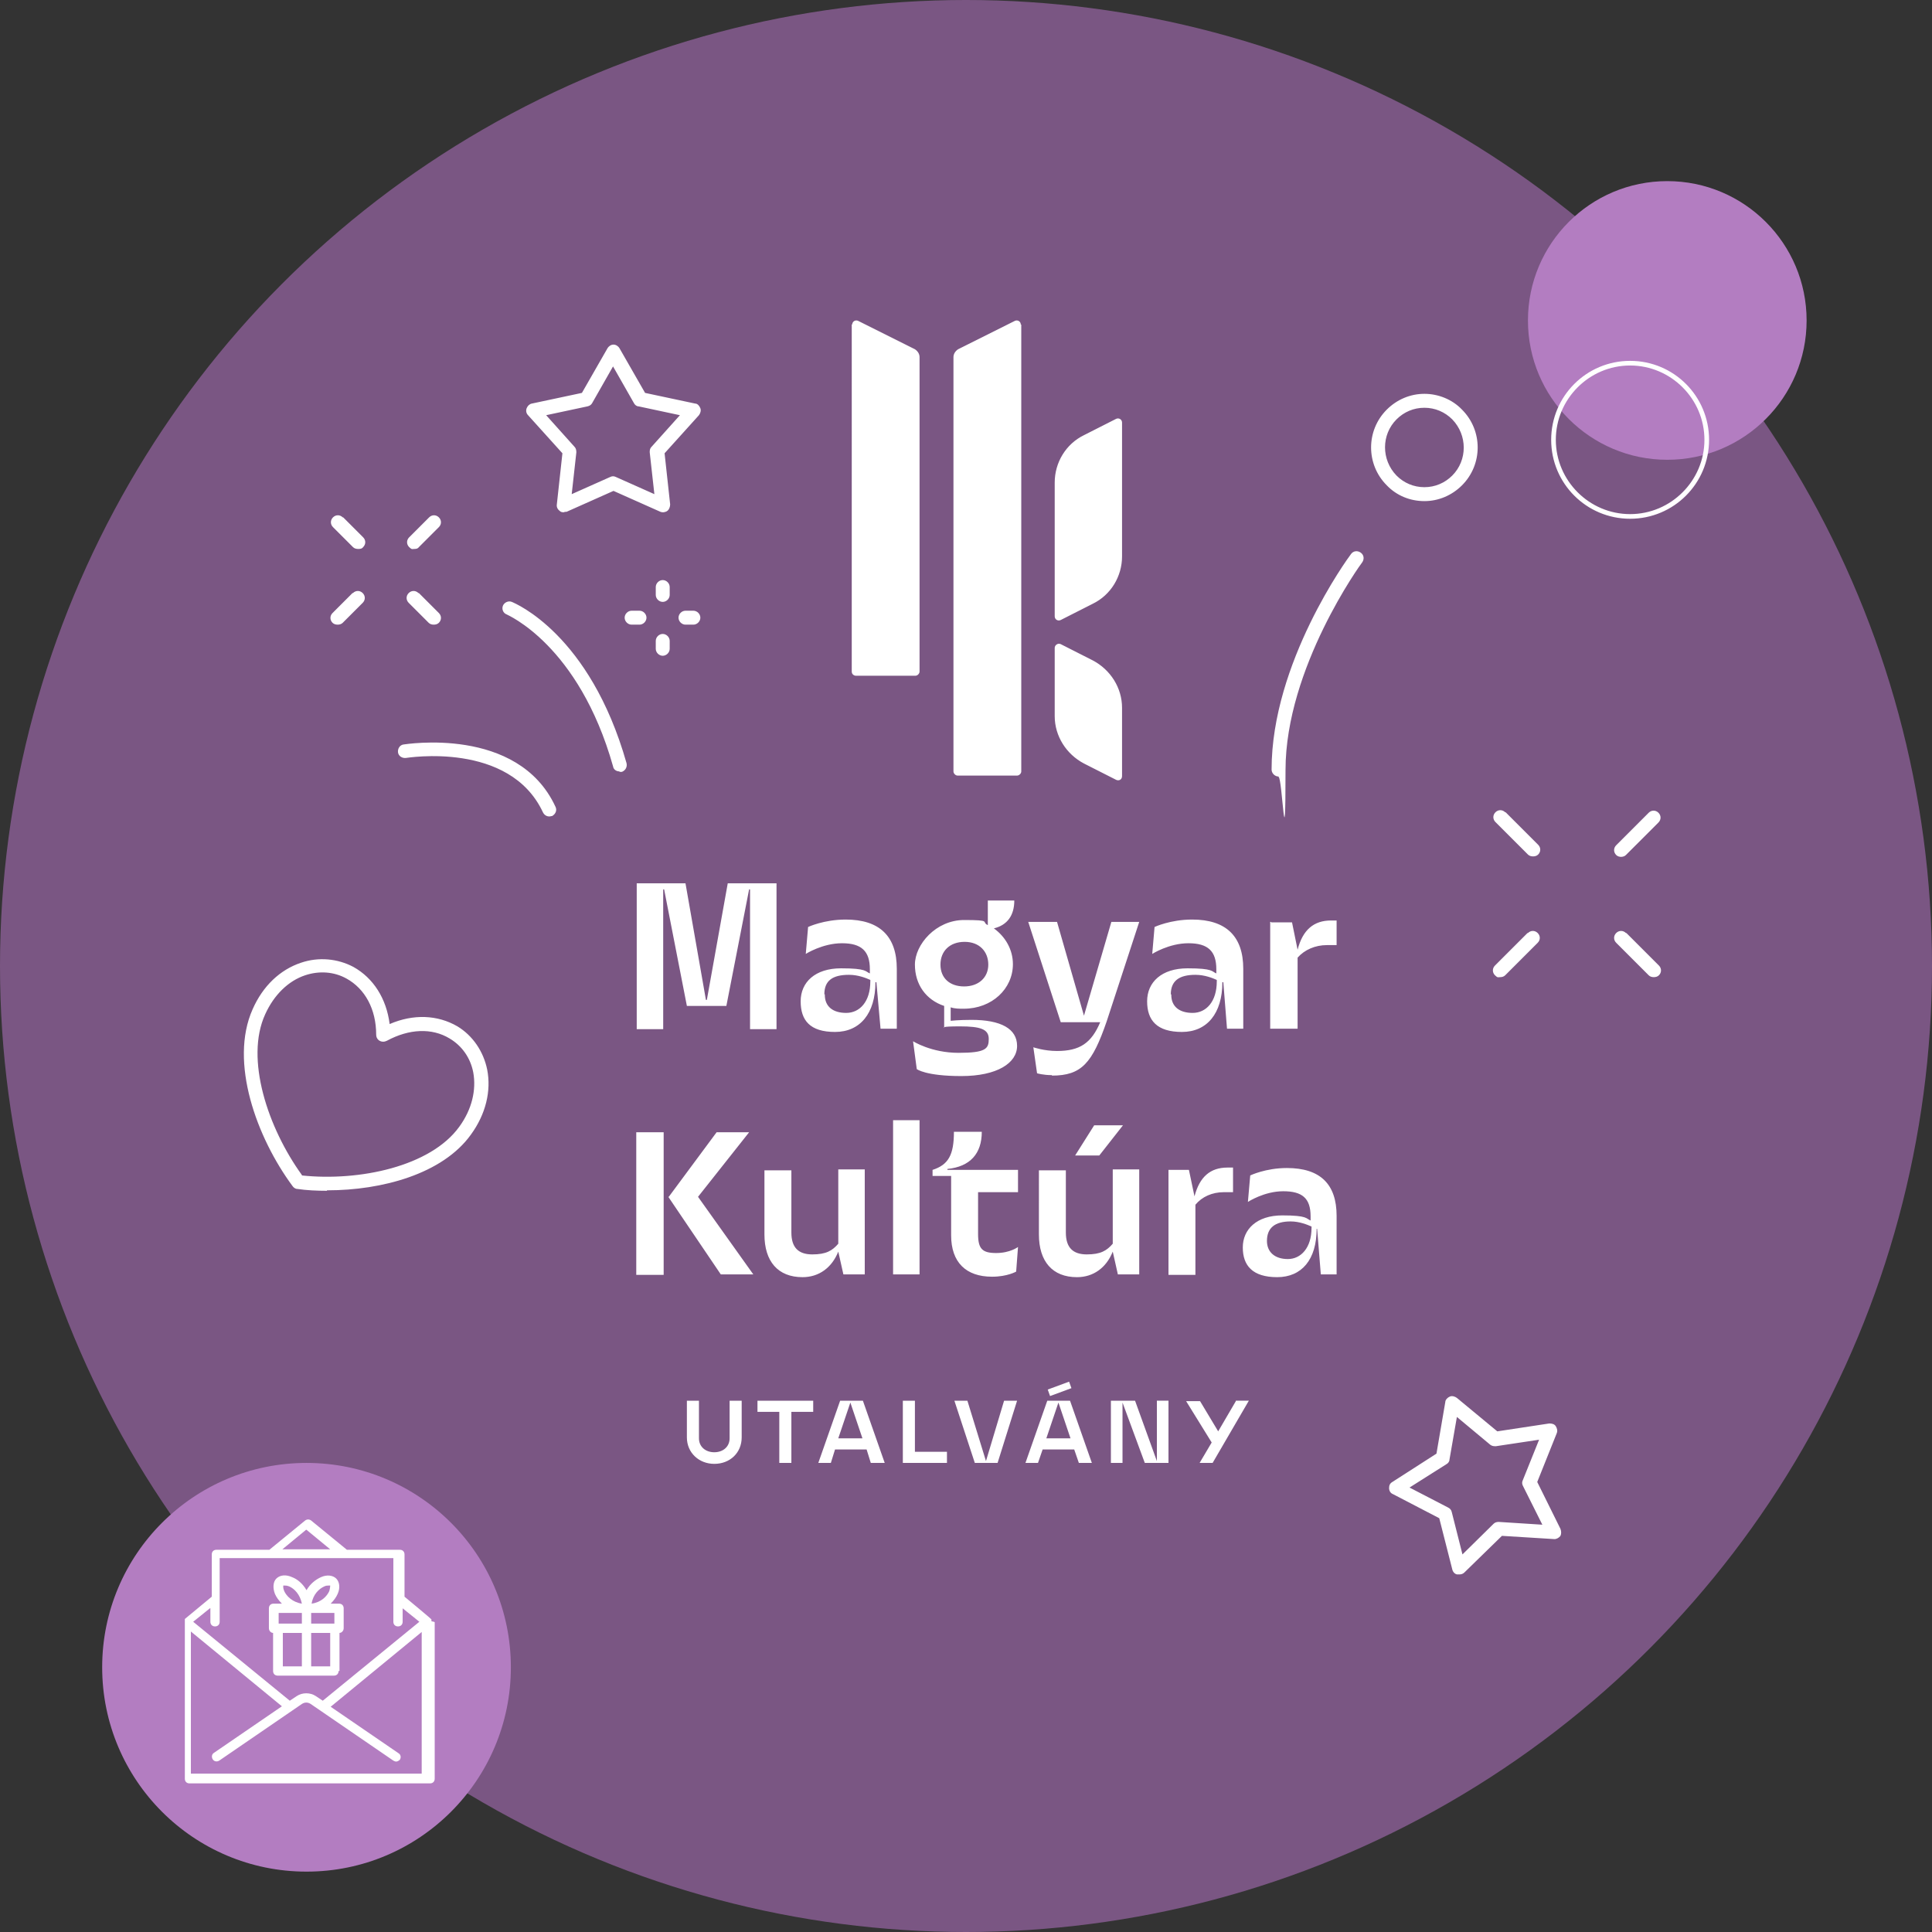 <?xml version="1.0" encoding="UTF-8"?> <svg xmlns="http://www.w3.org/2000/svg" viewBox="0 0 416 416"><rect x="0" y="0" width="416" height="416" fill="#333333" stroke="none"/><defs><style>.st1{fill:#fff}.st2{fill:#b37dc1}</style></defs><circle cx="208" cy="208" r="208" style="fill:#7a5683"></circle><circle class="st2" cx="66" cy="359" r="44"></circle><circle class="st2" cx="359" cy="69" r="30"></circle><path class="st1" d="M153.8 315.2c-3.3 0-5.9-2.4-5.9-5.7v-7.9h2.6v8.1c0 1.8 1.4 3 3.3 3s3.3-1.2 3.3-3v-8.1h2.6v7.9c0 3.3-2.5 5.7-5.9 5.7Zm21.3-13.6v2.4h-4.7v11h-2.6v-11h-4.7v-2.4h12Zm12.4 13.4-.9-2.9h-6.8l-.9 2.9h-2.7l4.7-13.4h4.9l4.7 13.4h-3Zm-6.9-5.3h5.1l-2.6-7.7-2.6 7.7h.1Zm16.4 2.9h6.9v2.4h-9.5v-13.4h2.6v11Zm19.3-11h2.7l-4.2 13.4h-4.9l-4.4-13.4h2.8l4 13 3.9-13Zm14.4-2.7-4.6 1.7-.5-1.4 4.6-1.7.5 1.4Zm1.6 16.1-1-2.9h-6.8l-1 2.9h-2.7l4.7-13.4h4.9l4.7 13.4h-2.8Zm-6.9-5.3h5.1l-2.6-7.7-2.6 7.7h.1Zm23.7-8.1h2.5V315h-5.1l-4.8-13v13h-2.5v-13.4h5.2l4.7 13v-13Zm17 0h2.8l-7.8 13.4h-2.8l2.6-4.4-5.5-8.9h3l3.9 6.5 3.8-6.5ZM272.8 267.2c0 2.4 1.7 3.9 4.5 3.9s5.1-2.4 5.1-6.7v-.3c-.9-.4-2.6-1.1-4.5-1.1-3.4 0-5.1 1.4-5.1 4.2Zm10.9-2.6h-.2c0 6.6-3.2 10.4-8.5 10.4s-7.4-2.5-7.4-6.4 3-6.9 8.5-6.9 5.1.7 6.1 1.1v-.9c0-3.9-1.8-5.4-5.9-5.4s-7.6 2.3-7.6 2.3l.5-5.7s3.3-1.6 7.9-1.6c7.2 0 10.7 3.5 10.7 10.3v12.6h-3.4l-.8-9.9Zm-32.1-12.7h4.4l1.2 5.7c1.1-4.2 3.4-6.2 7.1-6.2h1.2v5.3h-2c-2.5 0-4.7 1-6.1 2.7v15.1h-5.8v-22.6Zm-15.9-9.6h6.1l-5.1 6.5h-5.2l4.1-6.5Zm9.5 32.1h-4.5l-1.1-4.9c-1.4 3.5-4.2 5.5-7.7 5.5-5.3 0-8.2-3.4-8.2-9.2V252h5.8v13.4c0 3.2 1.5 4.7 4.5 4.7s4.3-.8 5.6-2.3v-16h5.7V274.4Zm-31.6.5c-5.6 0-8.8-3.1-8.8-8.9v-12.8h-4v-1.3c3.4-1.1 4.6-3.2 4.6-8.2h6c0 4.7-2.5 7.5-7.4 8v.2h15.2v4.8h-8.6v9c0 3.2.9 4.1 3.9 4.1s4.7-1.3 4.7-1.3l-.4 5.3s-1.9 1.1-5.2 1.1Zm-21.3-33.7h5.7v33.2h-5.7v-33.2Zm-6.2 33.2h-4.5l-1.1-4.9c-1.4 3.5-4.2 5.5-7.7 5.5-5.3 0-8.2-3.4-8.2-9.2V252h5.8v13.4c0 3.2 1.5 4.7 4.5 4.7s4.3-.8 5.6-2.3v-16h5.7V274.4ZM137 243.8h5.9v30.7H137v-30.7Zm7 13.9 10.3-13.9h7l-11 13.9 11.9 16.7h-7l-11.3-16.7h.1ZM273.7 198.6h4.5l1.2 5.9c1.1-4.3 3.5-6.3 7.2-6.3h1.2v5.3h-2.1c-2.5 0-4.8 1-6.3 2.7v15.3h-5.9v-23h.2Zm-21.5 15.6c0 2.5 1.7 3.9 4.6 3.9s5.2-2.4 5.2-6.8v-.3c-.9-.4-2.6-1.1-4.6-1.1-3.5 0-5.3 1.3-5.3 4.2h.1Zm11.2-2.7h-.2c0 6.7-3.3 10.7-8.7 10.7s-7.5-2.5-7.5-6.6 3.1-7.1 8.7-7.1 5.2.7 6.2 1.1v-.9c0-3.9-1.8-5.6-6-5.6s-7.8 2.3-7.8 2.3l.5-5.8s3.4-1.6 8.1-1.6c7.3 0 11 3.6 11 10.6v12.9h-3.5l-.8-10.1Zm-36.9 20c-1.9 0-3.2-.4-3.2-.4l-.8-5.6s2.3.8 5.1.8c4.9 0 7.4-1.7 9.3-6.2h-8.5l-7-21.6h6.2l5.8 20.2 5.9-20.2h6l-7 21.4c-3.1 9-5.4 11.7-11.8 11.7Zm-24-23.8c0 2.9 2 4.7 5.1 4.7s5.2-1.9 5.2-4.7-1.9-4.9-5.1-4.9-5.2 2-5.2 4.9Zm5 9.5c-1 0-1.9 0-2.8-.3v2.9s1.7-.2 4.5-.2c6.3 0 9.8 1.9 9.8 5.6s-4.3 6.5-12 6.5-9.6-1.5-9.6-1.5l-.8-6s3.9 2.5 9.8 2.5 6.5-.9 6.5-3-1.8-2.7-6.2-2.7-3.4.3-3.4.3v-4.7c-3.9-1.3-6.3-4.6-6.3-8.9s4.5-9.6 10.6-9.6 3.6.4 5.1 1.1v-5.3h5.7c0 3.2-1.5 5.3-4.4 6 2.5 1.8 4.1 4.6 4.1 7.7 0 5.3-4.5 9.6-10.6 9.6Zm-29.9-3c0 2.5 1.7 3.9 4.6 3.9s5.2-2.4 5.2-6.8v-.3c-.9-.4-2.6-1.1-4.6-1.1-3.6 0-5.3 1.3-5.3 4.2h.1Zm11.1-2.7h-.2c0 6.7-3.3 10.7-8.7 10.7s-7.4-2.5-7.4-6.6 3.1-7.1 8.7-7.1 5.2.7 6.2 1.1v-.9c0-3.9-1.8-5.6-6-5.6s-7.8 2.3-7.8 2.3l.5-5.8s3.4-1.6 8.1-1.6c7.3 0 11 3.6 11 10.6v12.9h-3.5l-.9-10.1ZM137 190.2h10.6l4.4 25.1h.2l4.5-25.1h10.5v31.4h-5.7v-30.1h-.2l-4.9 25.1h-8.5l-4.9-25.1h-.2v30.1h-5.7v-31.4h-.1ZM183.5 69.9c0-.7.7-1.1 1.3-.8l12.2 6.1c.6.4 1 1 1 1.7v67.7c0 .4-.4.9-.9.9h-12.8c-.4 0-.9-.3-.9-.9V69.8m36.4.1c0-.7-.7-1.1-1.3-.8l-12.2 6.1c-.6.4-1 1-1 1.7v89.2c0 .4.4.9.9.9H219c.4 0 .9-.4.9-.9V69.9m21.7 97.2v-14.7c0-4.3-2.5-8.2-6.3-10.2l-6.9-3.5c-.6-.3-1.3.2-1.3.8v14.7c0 4.3 2.5 8.2 6.3 10.2l6.9 3.5c.6.3 1.3 0 1.3-.8Zm0-76.1c0-.7-.7-1.1-1.3-.8l-6.9 3.5c-3.9 1.9-6.3 5.9-6.3 10.2v28.8c0 .7.7 1.1 1.3.8l6.9-3.5c3.9-1.9 6.3-5.9 6.3-10.2V91ZM351 111.7c-9.4 0-17-7.6-17-17s7.6-17 17-17 17 7.6 17 17-7.6 17-17 17Zm0-33c-8.8 0-16 7.2-16 16s7.2 16 16 16 16-7.2 16-16-7.2-16-16-16ZM89.1 118.2c.4 0 .8 0 1.1-.4l4.3-4.3c.6-.6.6-1.5 0-2.1s-1.5-.6-2.1 0l-4.3 4.3c-.6.6-.6 1.5 0 2.1s.7.4 1.1.4Zm-13.2 9.5-4.3 4.3c-.6.6-.6 1.5 0 2.1.3.3.7.4 1.1.4s.8-.1 1.1-.4l4.3-4.3c.6-.6.6-1.5 0-2.1s-1.5-.6-2.1 0Zm14.2 0c-.6-.6-1.5-.6-2.1 0-.6.6-.6 1.5 0 2.1l4.3 4.3c.3.3.7.4 1.1.4s.8-.1 1.1-.4c.6-.6.6-1.5 0-2.1l-4.3-4.3Zm-16.3-16.3c-.6-.6-1.5-.6-2.1 0s-.6 1.5 0 2.1l4.3 4.3c.3.3.7.4 1.1.4s.8 0 1.1-.4c.6-.6.6-1.5 0-2.1l-4.3-4.3ZM142.7 124.9c-.8 0-1.5.7-1.5 1.5v1.7c0 .8.7 1.5 1.5 1.5s1.5-.7 1.5-1.5v-1.7c0-.8-.7-1.5-1.5-1.5Zm0 11.6c-.8 0-1.5.7-1.5 1.5v1.7c0 .8.7 1.5 1.5 1.5s1.5-.7 1.5-1.5V138c0-.8-.7-1.5-1.5-1.5Zm-5-5H136c-.8 0-1.5.7-1.5 1.5s.7 1.5 1.5 1.5h1.7c.8 0 1.5-.7 1.5-1.5s-.7-1.5-1.5-1.5Zm11.6 0h-1.7c-.8 0-1.5.7-1.5 1.5s.7 1.5 1.5 1.5h1.7c.8 0 1.5-.7 1.5-1.5s-.7-1.5-1.5-1.5ZM121.4 110.3c-.3 0-.6 0-.9-.3-.4-.3-.7-.8-.6-1.4l1.2-11-7.4-8.2c-.4-.4-.5-1-.3-1.5s.6-.9 1.1-1l10.8-2.3 5.5-9.6c.3-.5.8-.8 1.3-.8s1 .3 1.3.8l5.5 9.6 10.8 2.3c.5 0 .9.5 1.1 1s0 1.1-.3 1.5l-7.4 8.2 1.2 11c0 .5-.2 1.1-.6 1.4-.4.3-1 .4-1.5.2l-10.1-4.5-10.1 4.5c-.2 0-.4 0-.6.1Zm-3.8-20.9 6.1 6.8c.3.3.4.7.4 1.2l-1 9 8.3-3.7c.4-.2.8-.2 1.2 0l8.3 3.7-1-9c0-.4 0-.8.4-1.2l6.1-6.8-8.9-1.9c-.4 0-.8-.3-1-.7l-4.5-7.9-4.5 7.9c-.2.4-.6.6-1 .7l-8.9 1.9ZM118.3 175.8c-.6 0-1.1-.3-1.4-.9-7.2-15.4-29.3-11.7-29.5-11.7-.8.1-1.6-.4-1.7-1.2s.4-1.6 1.2-1.7c.2 0 24.6-4.1 32.7 13.4.4.8 0 1.6-.7 2-.2 0-.4.1-.6.1ZM133.4 166.1c-.7 0-1.3-.4-1.4-1.1-7.4-26.2-22.8-32.6-22.9-32.7-.8-.3-1.1-1.2-.8-1.9s1.2-1.1 1.9-.8c.7.3 16.8 6.9 24.7 34.7.2.8-.2 1.6-1 1.9h-.5ZM70.4 256.4c-2.2 0-4.4-.1-6.4-.4-.4 0-.8-.3-1-.6-7.7-10.4-13.7-26.7-8.6-38.1 2.2-5 5.9-8.5 10.4-10 3.8-1.3 7.9-.9 11.3.9 4.3 2.4 7.1 6.8 7.8 12.3 5.1-2.2 10.3-2 14.6.5 3.3 2 5.6 5.4 6.4 9.3.9 4.6-.3 9.6-3.5 14-6.1 8.5-19.2 12-30.9 12h-.1Zm-5.4-3.3c12.3 1.3 27.7-1.9 33.9-10.5 2.7-3.7 3.7-7.9 3-11.7-.6-3.1-2.4-5.7-5.1-7.3-3.8-2.3-8.7-2.1-13.5.5-.2.1-.5.2-.8.2-.8 0-1.5-.6-1.5-1.5 0-5.5-2.4-9.9-6.4-12.1-2.7-1.5-5.9-1.7-8.9-.7-3.6 1.2-6.7 4.2-8.6 8.4-4.4 9.6.6 24.5 7.9 34.6ZM73.1 359.8v-8.2c.5 0 .9-.5.9-1v-4.3c0-.6-.4-1-1-1h-1.8c.7-.7 1.2-1.4 1.5-2.1.6-1.3.4-2.6-.3-3.3-.7-.7-2-.9-3.3-.3-1.1.5-2.3 1.4-3.1 2.8-.8-1.4-2-2.4-3.1-2.8-1.3-.6-2.6-.5-3.4.3-.7.7-.8 2-.3 3.3.3.7.8 1.4 1.5 2.1h-1.8c-.6 0-1 .4-1 1v4.3c0 .5.4 1 .9 1v8.2c0 .6.4 1 1 1h12.1c.6 0 1-.4 1-1h.2ZM61 341.4h.3c.2 0 .5 0 1 .2 1.1.5 2.3 1.7 2.7 3.7-2-.3-3.3-1.6-3.8-2.7-.3-.7-.2-1.1-.2-1.2Zm4 17.4h-4.1v-7.2H65v7.2Zm0-9.2h-5v-2.3h5v2.3Zm4.8-8c.4-.2.7-.2 1-.2h.3s0 .5-.2 1.2c-.5 1.1-1.7 2.4-3.8 2.7.3-2 1.6-3.2 2.7-3.7Zm1.3 17.2H67v-7.2h4.1v7.2Zm.9-9.2h-5v-2.3h5v2.3Zm20.9-.5v-.4c0-.1-5.8-4.9-5.8-4.9v-9.1c0-.6-.4-1-1-1H74.7l-7.7-6.3c-.4-.3-.9-.3-1.3 0l-7.7 6.3H46.6c-.6 0-1 .4-1 1v9.1l-5.8 4.8V383c0 .6.4 1 1 1h51.8c.6 0 1-.4 1-1v-33.7c0-.1-.7-.2-.7-.2ZM66 329.4l5.1 4.2H60.8l5.1-4.2Zm-20.7 16.9v2.9c0 .6.4 1 1 1s1-.4 1-1v-13.7h37.4v13.7c0 .6.4 1 1 1s1-.4 1-1v-2.9l3.6 2.9-20.8 17-1.5-1c-1.2-.8-2.9-.8-4.1 0l-1.5 1-20.8-17 3.6-2.9Zm45.6 35.6H41.1v-30.6l19.6 16.1-14.6 10c-.5.3-.6.9-.3 1.4s.9.6 1.4.3L65 366.9c.6-.4 1.3-.4 1.9 0l17.8 12.2c.2.1.4.2.6.2.3 0 .6-.2.8-.4.3-.5.2-1.1-.3-1.4l-14.6-10 19.6-16.1V382ZM349 184.5c.4 0 .8-.1 1.1-.4l7-7c.6-.6.6-1.5 0-2.1s-1.5-.6-2.1 0l-7 7c-.6.6-.6 1.5 0 2.1.3.3.7.4 1.1.4h-.1Zm-20.1 16.4-7 7c-.6.6-.6 1.5 0 2.1s.7.4 1.1.4.8-.1 1.1-.4l7-7c.6-.6.6-1.5 0-2.1s-1.5-.6-2.1 0h-.1Zm21.2 0c-.6-.6-1.5-.6-2.1 0s-.6 1.5 0 2.1l7 7c.3.3.7.4 1.1.4s.8-.1 1.1-.4c.6-.6.6-1.5 0-2.1l-7-7h-.1Zm-26-26c-.6-.6-1.5-.6-2.1 0s-.6 1.5 0 2.1l7 7c.3.3.7.4 1.1.4s.8-.1 1.1-.4c.6-.6.6-1.5 0-2.1l-7-7h-.1ZM306.7 107.9c-3.1 0-6-1.2-8.1-3.4-4.5-4.5-4.5-11.8 0-16.3 2.2-2.2 5.1-3.4 8.1-3.4s6 1.2 8.1 3.4c4.5 4.5 4.5 11.8 0 16.3-2.2 2.2-5.1 3.4-8.1 3.4Zm0-20.1c-2.3 0-4.4.9-6 2.5-3.3 3.3-3.3 8.7 0 12.1 1.6 1.6 3.7 2.5 6 2.5s4.4-.9 6-2.5c3.3-3.3 3.3-8.7 0-12.1-1.6-1.6-3.7-2.5-6-2.5ZM275.3 167.2c-.8 0-1.5-.7-1.5-1.5 0-23 16.4-45.5 17.1-46.4.5-.7 1.4-.8 2.1-.3s.8 1.4.3 2.1c-.2.2-16.5 22.7-16.5 44.7s-.7 1.5-1.5 1.5ZM314.1 339h-.4c-.5-.1-.9-.6-1-1.1l-2.8-11-10-5.2c-.5-.2-.8-.7-.8-1.3s.2-1 .7-1.3l9.5-6.1 1.9-11.1c0-.5.5-1 1-1.2s1.1 0 1.5.3l8.7 7.2 11.2-1.7c.5 0 1.1.1 1.4.6s.4 1 .2 1.5l-4.2 10.5 5 10.1c.2.5.2 1.1 0 1.5-.3.4-.8.7-1.3.7l-11.3-.7-8.1 7.9c-.3.3-.7.4-1 .4h-.2Zm-10.6-18.7 8.3 4.3c.4.2.7.5.8 1l2.3 9.1 6.7-6.6c.3-.3.7-.4 1.1-.4l9.4.6-4.2-8.4c-.2-.4-.2-.8 0-1.2l3.5-8.7-9.3 1.4c-.4 0-.8 0-1.2-.3l-7.2-6-1.6 9.2c0 .4-.3.8-.7 1l-7.9 5Zm7.1-6.3Z"></path></svg> 